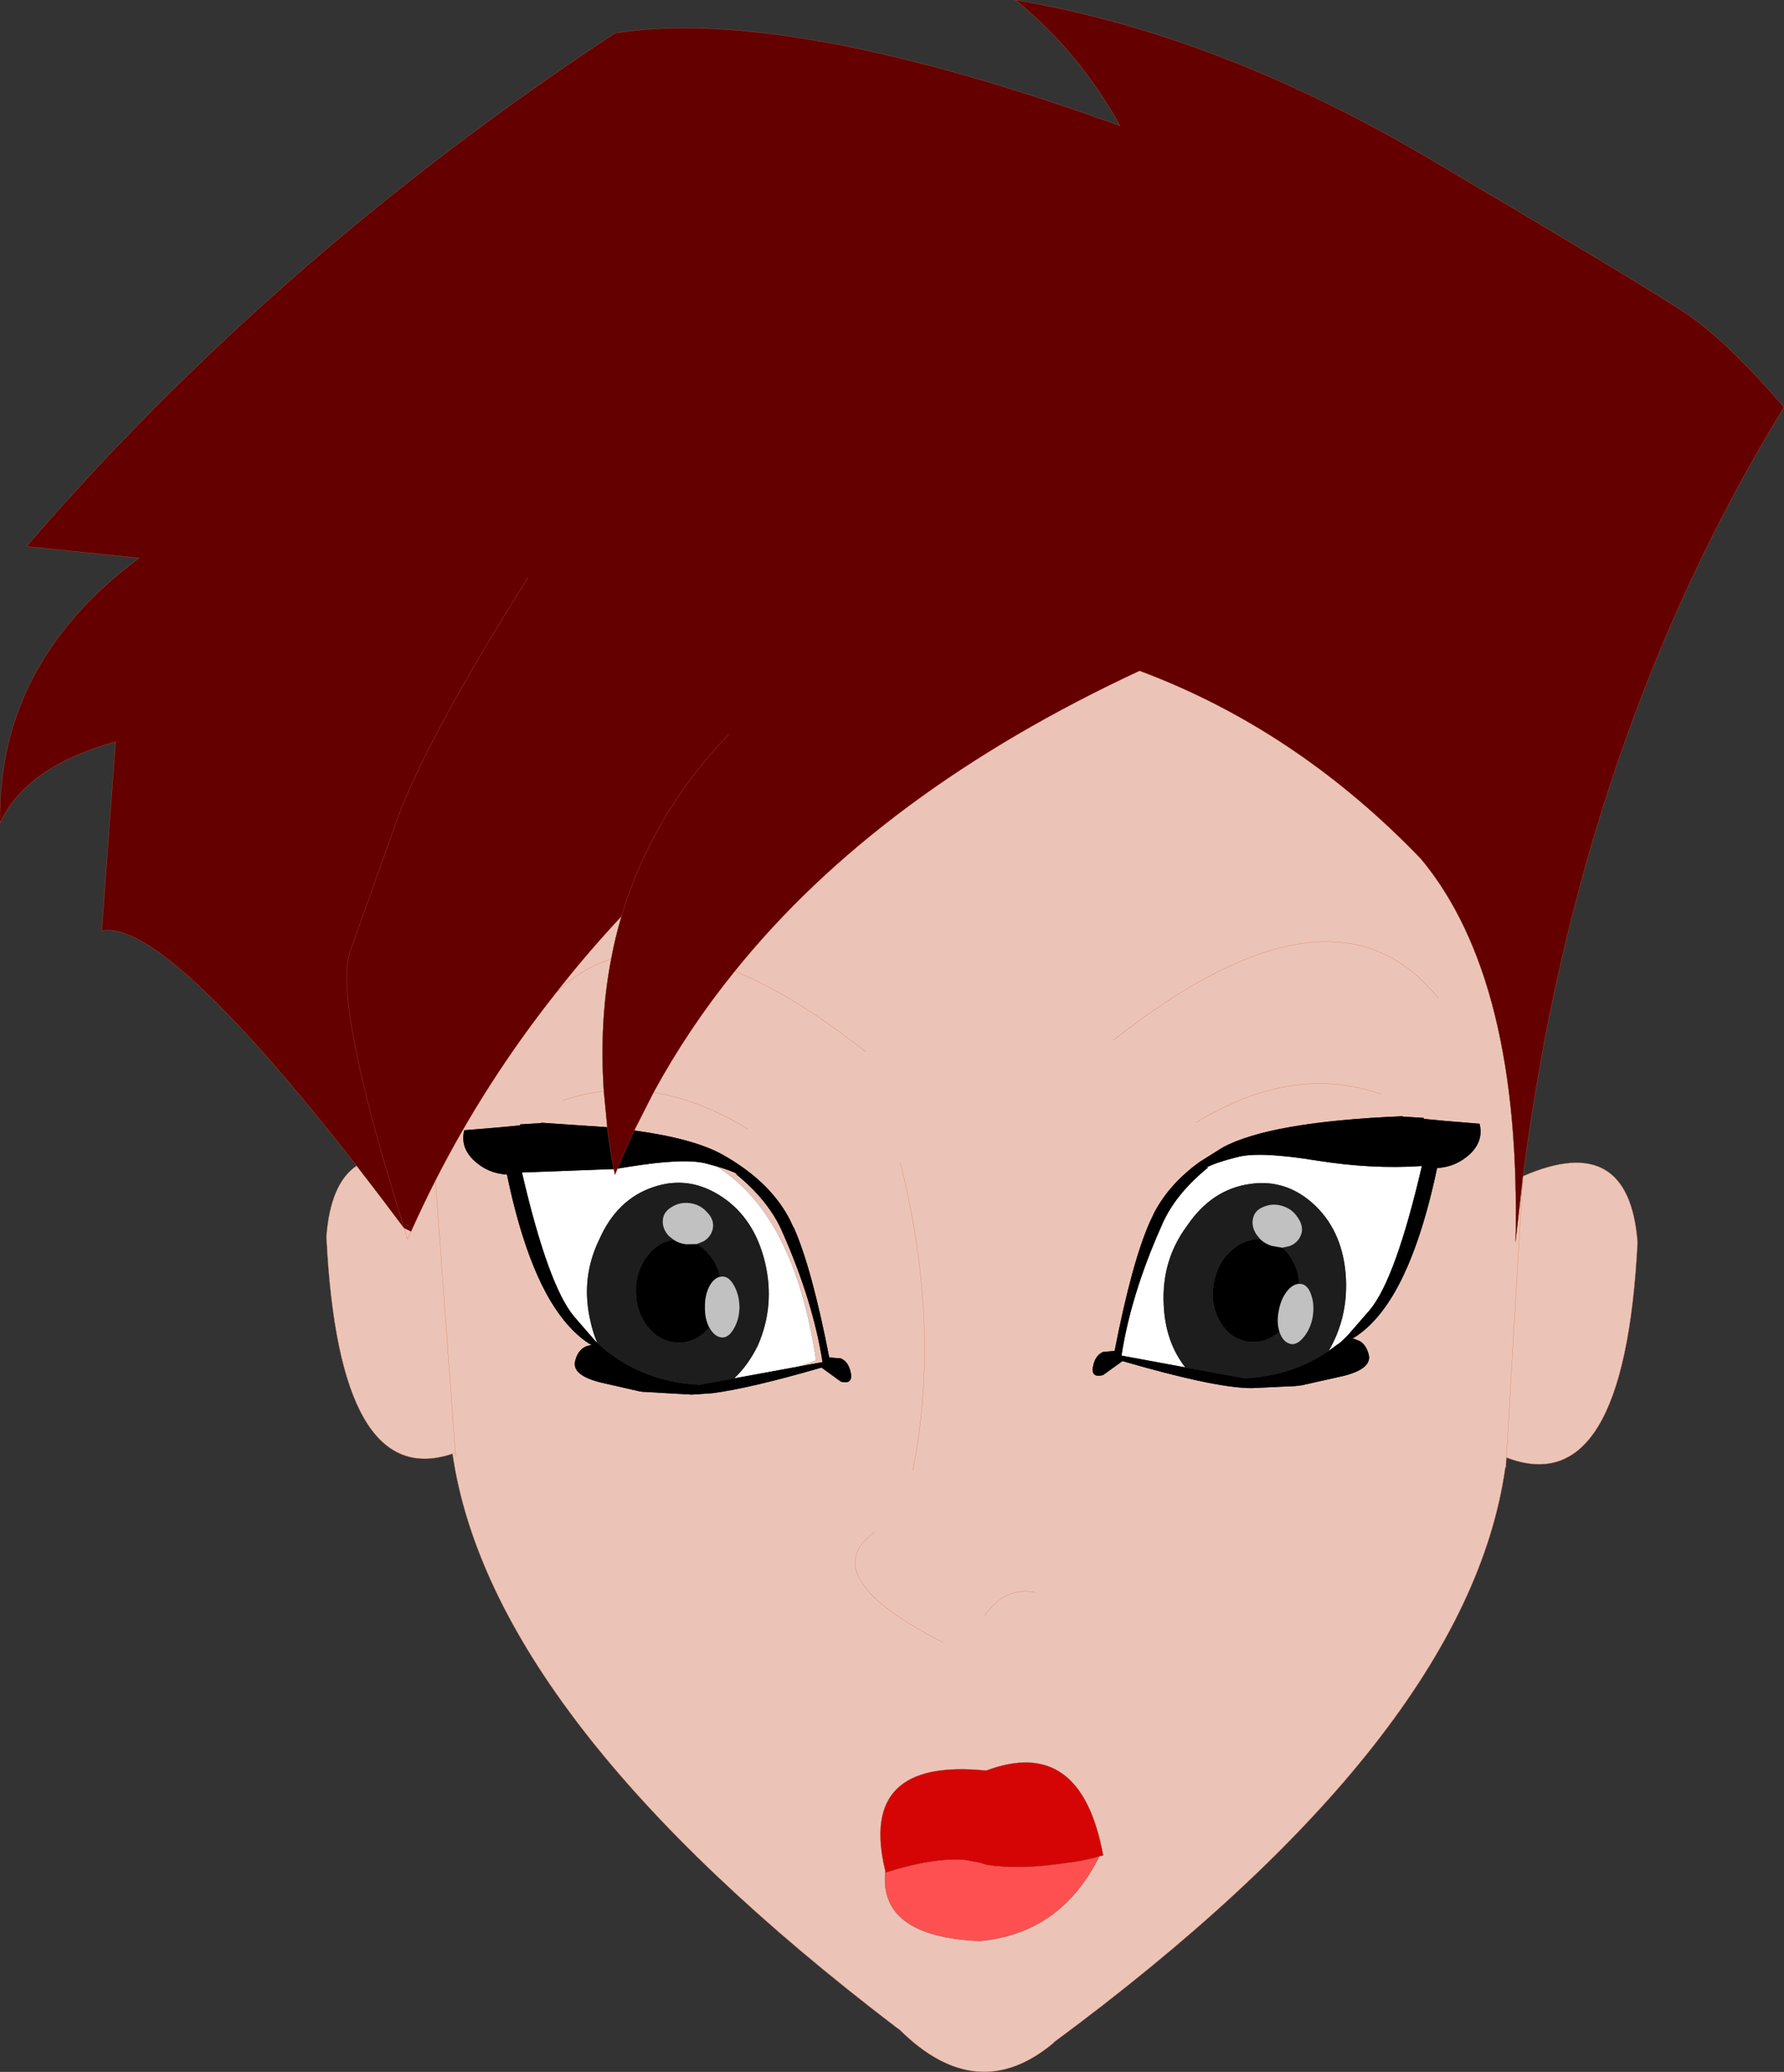 <?xml version="1.0" encoding="UTF-8" standalone="no"?>
<svg xmlns:xlink="http://www.w3.org/1999/xlink" height="509.8px" width="439.2px" xmlns="http://www.w3.org/2000/svg">
  <rect width="100%" height="100%" fill="#333333" stroke="none"/>
  <g transform="matrix(1.0, 0.0, 0.0, 1.0, 265.1, 264.15)">
    <path d="M-47.15 196.25 L-47.1 196.6 Q-35.15 192.85 -27.6 193.5 L-23.7 194.2 -23.6 194.25 -22.25 194.7 Q-14.15 195.95 -3.45 194.35 1.35 193.85 5.25 192.7 L5.55 192.6 Q-3.95 211.7 -24.0 213.45 -48.85 212.35 -47.15 196.25" fill="#fe5051" fill-rule="evenodd" stroke="none"/>
    <path d="M-47.15 196.25 Q-54.0 168.25 -22.3 171.5 1.05 162.75 6.5 192.4 L5.55 192.6 5.25 192.7 Q1.35 193.85 -3.45 194.35 -14.15 195.95 -22.25 194.7 L-23.6 194.25 -23.7 194.2 -27.6 193.5 Q-35.15 192.85 -47.1 196.6 L-47.15 196.25" fill="#d50505" fill-rule="evenodd" stroke="none"/>
    <path d="M-84.2 -25.2 Q-48.65 -69.3 15.45 -99.1 54.05 -84.7 84.7 -52.85 109.5 -23.05 108.0 41.5 L109.8 25.6 109.85 25.25 Q135.9 13.9 138.05 41.5 134.8 105.6 105.8 94.5 L105.75 94.95 105.6 96.9 105.5 96.9 Q96.2 163.15 -5.7 238.4 L-5.65 238.45 Q-24.45 254.25 -43.6 235.3 L-44.5 234.65 Q-144.2 158.7 -153.7 93.55 -181.65 102.95 -184.75 40.15 -183.75 27.0 -177.3 22.7 -171.7 29.9 -165.65 38.0 L-163.9 38.85 -164.05 39.2 -164.75 40.8 -165.65 38.0 -164.75 40.8 -164.05 39.2 -163.9 38.85 Q-161.05 32.5 -157.9 26.3 -145.55 2.05 -128.35 -19.7 -120.75 -29.45 -112.1 -38.7 -113.65 -33.55 -114.65 -28.15 -117.6 -12.8 -116.45 4.35 L-115.6 13.2 -131.9 12.1 -131.9 12.2 -136.9 12.5 -137.05 12.5 -137.05 12.75 -142.3 13.25 -150.8 13.95 Q-151.85 18.15 -148.4 21.4 -145.0 24.6 -140.3 24.85 -134.75 51.6 -124.95 62.25 -122.5 64.95 -119.75 66.65 L-119.75 66.85 -120.0 66.9 -120.6 67.05 Q-122.8 67.85 -123.5 70.7 -124.4 74.15 -117.5 75.95 L-107.65 78.2 -107.0 78.3 -94.8 79.0 -89.7 78.65 Q-80.45 77.45 -62.85 72.35 L-58.1 75.8 Q-54.75 76.65 -55.8 73.0 -56.4 70.85 -58.05 70.1 L-60.95 69.85 Q-65.25 47.85 -69.65 37.95 L-69.8 37.75 -70.75 35.75 Q-74.5 28.65 -81.95 23.3 -84.5 21.45 -87.4 19.85 -94.4 16.0 -108.95 14.0 L-104.2 4.65 Q-95.7 -11.0 -84.2 -25.2 -69.6 -19.25 -52.0 -5.4 -69.6 -19.25 -84.2 -25.2 M9.0 -8.2 Q63.2 -50.85 89.0 -18.5 63.2 -50.85 9.0 -8.2 M68.15 65.05 Q74.3 61.25 79.1 52.3 84.85 41.5 88.7 23.25 93.35 23.0 96.8 19.8 100.2 16.55 99.15 12.35 L90.65 11.65 85.4 11.15 85.4 10.9 85.3 10.9 80.25 10.6 80.25 10.5 Q47.45 11.85 35.8 18.25 L30.3 21.7 Q22.85 27.05 19.1 34.15 L18.15 36.15 18.05 36.35 Q13.6 46.25 9.3 68.25 L6.45 68.5 Q4.75 69.25 4.15 71.4 3.1 75.05 6.45 74.2 L11.25 70.75 Q22.1 73.9 29.75 75.55 38.55 77.45 43.2 77.4 L53.8 76.9 55.4 76.7 65.9 74.35 Q72.75 72.55 71.85 69.1 71.25 66.8 69.7 65.85 L68.35 65.3 68.15 65.25 68.15 65.05 M105.75 94.5 L105.75 94.95 105.75 94.5 109.8 25.6 105.75 94.5 105.8 94.5 105.75 94.5 M31.85 23.15 L31.85 23.2 31.75 23.2 31.85 23.15 M29.45 12.0 Q53.3 -2.5 74.85 5.05 53.3 -2.5 29.45 12.0 M5.55 192.6 L6.5 192.4 Q1.05 162.75 -22.3 171.5 -54.0 168.25 -47.15 196.25 -48.85 212.35 -24.0 213.45 -3.95 211.7 5.55 192.6 M-128.35 -19.7 Q-122.25 -25.8 -114.65 -28.15 -122.25 -25.8 -128.35 -19.7 M-68.55 72.1 L-64.2 70.6 Q-69.45 34.9 -88.65 22.85 -85.3 23.8 -83.5 24.75 L-83.35 24.8 -83.95 24.7 Q-75.7 31.4 -72.4 39.2 -64.95 56.05 -62.6 71.0 L-68.55 72.1 M-40.35 97.65 Q-33.35 61.8 -43.5 21.8 -33.35 61.8 -40.35 97.65 M-81.05 13.6 Q-92.95 6.4 -104.2 4.65 -92.95 6.4 -81.05 13.6 M-152.95 94.35 L-153.0 93.3 -153.7 93.55 -153.0 93.3 -157.9 26.3 -153.0 93.3 -152.95 94.35 M-126.5 6.65 Q-121.55 4.9 -116.45 4.35 -121.55 4.9 -126.5 6.65 M-33.0 139.95 Q-64.8 123.7 -49.75 112.75 -64.8 123.7 -33.0 139.95 M-22.7 133.35 Q-17.65 126.2 -10.4 127.65 -17.65 126.2 -22.7 133.35" fill="#ecc4b7" fill-rule="evenodd" stroke="none"/>
    <path d="M62.0 68.25 Q66.75 60.1 66.25 50.35 65.65 39.35 58.85 32.65 51.7 25.75 42.45 27.2 33.2 28.55 27.15 37.45 20.8 46.0 21.4 57.0 21.8 66.0 26.7 72.3 L11.0 69.4 Q13.3 54.45 20.8 37.6 24.05 29.8 32.35 23.1 L31.85 23.2 31.85 23.15 Q34.2 21.9 39.35 20.6 L39.75 20.5 Q45.2 19.15 59.0 21.4 72.8 23.6 84.95 22.75 78.5 50.5 72.15 58.15 L66.8 64.3 Q64.9 66.3 64.05 66.75 L62.0 68.25 M-114.0 23.5 L-113.7 24.9 -113.1 23.4 -110.65 23.0 Q-96.85 20.75 -91.4 22.1 L-88.65 22.85 Q-69.45 34.9 -64.2 70.6 L-68.55 72.1 -84.35 75.0 Q-80.95 71.8 -78.55 66.95 -74.25 57.15 -76.75 46.55 -79.3 35.8 -87.2 30.45 -95.4 24.9 -104.3 27.95 -113.2 30.95 -117.55 40.8 -122.25 50.4 -119.7 61.1 -119.1 63.85 -118.05 66.3 L-118.45 65.9 -123.8 59.75 Q-130.15 52.1 -136.6 24.35 L-114.0 23.5" fill="#ffffff" fill-rule="evenodd" stroke="none"/>
    <path d="M109.8 25.6 L108.0 41.5 Q109.5 -23.05 84.7 -52.85 54.05 -84.7 15.45 -99.1 -48.65 -69.3 -84.2 -25.2 -95.7 -11.0 -104.2 4.65 L-108.95 14.0 -113.1 23.4 -113.7 24.9 -114.0 23.5 Q-115.0 18.3 -115.6 13.2 L-116.45 4.35 Q-117.6 -12.8 -114.65 -28.15 -113.65 -33.55 -112.1 -38.7 -120.75 -29.45 -128.35 -19.7 -145.55 2.05 -157.9 26.3 -161.05 32.5 -163.9 38.85 L-165.65 38.0 Q-171.7 29.9 -177.3 22.7 -224.8 -38.1 -240.05 -35.15 L-236.65 -81.65 Q-258.7 -75.55 -265.1 -61.65 -265.75 -101.0 -230.85 -126.85 L-258.6 -129.7 Q-197.05 -201.05 -113.7 -256.0 -71.15 -262.7 10.65 -233.2 0.45 -251.55 -15.1 -264.15 35.1 -255.65 87.15 -224.9 139.2 -194.15 149.35 -187.45 159.55 -180.85 174.1 -163.95 123.6 -81.7 109.85 25.25 L109.8 25.6 M-135.1 -122.1 Q-160.3 -81.95 -167.4 -62.35 L-178.9 -30.05 Q-182.45 -19.75 -170.85 20.65 L-165.65 38.0 -170.85 20.65 Q-182.45 -19.75 -178.9 -30.05 L-167.4 -62.35 Q-160.3 -81.95 -135.1 -122.1 M-85.6 -83.55 Q-104.7 -63.65 -112.1 -38.7 -104.7 -63.65 -85.6 -83.55" fill="#640000" fill-rule="evenodd" stroke="none"/>
    <path d="M80.25 10.6 L85.3 10.9 85.4 10.9 85.4 11.15 90.65 11.65 99.15 12.35 Q100.2 16.55 96.8 19.8 93.35 23.0 88.7 23.25 84.85 41.5 79.1 52.3 74.3 61.25 68.15 65.05 L67.9 65.2 68.15 65.25 68.35 65.3 69.7 65.85 Q71.25 66.8 71.85 69.1 72.75 72.55 65.9 74.35 L55.4 76.7 53.8 76.9 43.2 77.4 Q38.55 77.45 29.75 75.55 22.1 73.9 11.25 70.75 L6.45 74.2 Q3.1 75.05 4.15 71.4 4.75 69.25 6.45 68.5 L9.3 68.25 Q13.6 46.25 18.05 36.35 L18.15 36.15 19.1 34.15 Q22.85 27.05 30.3 21.7 L35.8 18.25 Q47.45 11.85 80.25 10.5 L80.25 10.6 M45.2 40.8 Q46.35 41.9 48.0 42.4 L50.55 42.85 Q52.0 44.0 53.05 45.9 54.6 48.65 54.75 51.75 53.2 51.8 51.8 53.5 50.2 55.5 49.7 58.5 49.15 61.25 49.9 63.55 L49.85 63.55 Q46.15 66.65 41.85 65.9 37.55 65.1 35.2 60.9 32.8 56.7 33.75 51.55 34.65 46.35 38.4 43.25 41.55 40.6 45.2 40.8 M26.7 72.3 L41.4 75.0 42.2 74.9 Q53.0 74.3 62.0 68.25 L64.05 66.75 Q64.9 66.3 66.8 64.3 L72.15 58.15 Q78.5 50.5 84.95 22.75 72.8 23.6 59.0 21.4 45.2 19.15 39.75 20.5 L39.35 20.6 Q34.2 21.9 31.85 23.15 L31.75 23.2 31.85 23.2 32.35 23.1 Q24.05 29.8 20.8 37.6 13.3 54.45 11.0 69.4 L26.7 72.3 M-115.6 13.2 Q-115.0 18.3 -114.0 23.5 L-136.6 24.35 Q-130.15 52.1 -123.8 59.75 L-118.45 65.9 -118.05 66.3 -115.7 68.35 Q-105.9 75.8 -93.85 76.5 L-93.0 76.6 -84.35 75.0 -68.55 72.1 -62.6 71.0 Q-64.95 56.05 -72.4 39.2 -75.7 31.4 -83.95 24.7 L-83.35 24.8 -83.5 24.75 Q-85.3 23.8 -88.65 22.85 L-91.4 22.1 Q-96.85 20.75 -110.65 23.0 L-113.1 23.4 -108.95 14.0 Q-94.4 16.0 -87.4 19.85 -84.5 21.45 -81.95 23.3 -74.5 28.65 -70.75 35.75 L-69.8 37.75 -69.65 37.95 Q-65.25 47.85 -60.95 69.85 L-58.05 70.1 Q-56.4 70.85 -55.8 73.0 -54.75 76.65 -58.1 75.8 L-62.85 72.35 Q-80.45 77.45 -89.7 78.65 L-94.8 79.0 -107.0 78.3 -107.65 78.2 -117.5 75.95 Q-124.4 74.15 -123.5 70.7 -122.8 67.85 -120.6 67.05 L-120.0 66.9 -119.75 66.85 -119.5 66.8 -119.75 66.65 Q-122.5 64.95 -124.95 62.25 -134.75 51.6 -140.3 24.85 -145.0 24.6 -148.4 21.4 -151.85 18.15 -150.8 13.95 L-142.3 13.25 -137.05 12.75 -137.05 12.5 -136.9 12.5 -131.9 12.2 -131.9 12.1 -115.6 13.2 M-99.25 40.9 Q-97.95 41.8 -96.2 42.0 L-93.55 41.95 Q-91.9 42.85 -90.5 44.55 -88.5 46.95 -87.8 50.0 -89.35 50.35 -90.4 52.25 -91.6 54.5 -91.55 57.5 -91.6 60.3 -90.5 62.45 L-90.5 62.5 Q-93.6 66.2 -98.0 66.2 -102.35 66.2 -105.45 62.5 -108.55 58.75 -108.55 53.5 -108.55 48.25 -105.45 44.55 -102.85 41.35 -99.25 40.9" fill="#000000" fill-rule="evenodd" stroke="none"/>
    <path d="M50.55 42.85 L52.4 42.45 Q54.65 41.55 55.3 39.35 55.8 37.45 54.4 35.45 53.1 33.4 50.8 32.65 48.4 31.85 46.25 32.7 44.0 33.45 43.45 35.35 42.85 37.55 44.25 39.65 L45.2 40.8 Q41.55 40.6 38.4 43.25 34.65 46.35 33.75 51.55 32.8 56.7 35.2 60.9 37.55 65.1 41.85 65.9 46.15 66.65 49.85 63.55 L49.9 63.55 49.95 63.7 Q50.8 66.15 52.7 66.55 54.3 66.8 55.9 64.8 57.5 62.85 58.05 60.0 58.55 57.0 57.75 54.6 56.95 52.1 55.35 51.8 L54.75 51.75 Q54.6 48.65 53.05 45.9 52.0 44.0 50.55 42.85 M26.7 72.3 Q21.8 66.0 21.4 57.0 20.8 46.0 27.15 37.45 33.2 28.55 42.45 27.2 51.7 25.75 58.85 32.65 65.65 39.35 66.25 50.35 66.75 60.1 62.0 68.25 53.0 74.3 42.2 74.9 L41.4 75.0 26.7 72.3 M-118.05 66.3 Q-119.1 63.85 -119.7 61.1 -122.25 50.4 -117.55 40.8 -113.2 30.95 -104.3 27.95 -95.4 24.9 -87.2 30.45 -79.3 35.8 -76.75 46.55 -74.25 57.15 -78.55 66.95 -80.95 71.8 -84.35 75.0 L-93.0 76.6 -93.85 76.5 Q-105.9 75.8 -115.7 68.35 L-118.05 66.3 M-93.55 41.95 L-91.85 41.25 Q-89.8 40.0 -89.55 37.7 -89.4 35.75 -91.1 34.05 -92.75 32.25 -95.15 31.9 -97.65 31.55 -99.65 32.8 -101.7 33.95 -101.9 35.9 -102.15 38.15 -100.4 40.0 L-99.25 40.9 Q-102.85 41.35 -105.45 44.55 -108.55 48.25 -108.55 53.5 -108.55 58.75 -105.45 62.5 -102.35 66.2 -98.0 66.2 -93.6 66.2 -90.5 62.5 L-90.5 62.45 -90.4 62.6 Q-89.1 64.9 -87.2 64.95 -85.6 64.9 -84.35 62.6 -83.1 60.4 -83.05 57.5 -83.1 54.5 -84.35 52.25 -85.6 49.95 -87.2 49.95 L-87.8 50.0 Q-88.5 46.95 -90.5 44.55 -91.9 42.85 -93.55 41.95" fill="#1d1d1d" fill-rule="evenodd" stroke="none"/>
    <path d="M45.2 40.8 L44.25 39.65 Q42.85 37.55 43.45 35.35 44.0 33.45 46.25 32.7 48.4 31.85 50.8 32.65 53.1 33.4 54.4 35.45 55.8 37.45 55.3 39.35 54.65 41.55 52.4 42.45 L50.55 42.85 48.0 42.4 Q46.35 41.9 45.2 40.8 M54.75 51.75 L55.35 51.8 Q56.95 52.1 57.75 54.6 58.55 57.0 58.05 60.0 57.5 62.85 55.9 64.8 54.3 66.8 52.7 66.55 50.8 66.15 49.95 63.7 L49.9 63.55 Q49.15 61.25 49.7 58.5 50.2 55.5 51.8 53.5 53.2 51.8 54.75 51.75 M-99.25 40.9 L-100.4 40.0 Q-102.15 38.15 -101.9 35.9 -101.7 33.95 -99.65 32.8 -97.65 31.55 -95.15 31.9 -92.75 32.25 -91.1 34.05 -89.4 35.75 -89.55 37.7 -89.8 40.0 -91.85 41.25 L-93.55 41.95 -96.2 42.0 Q-97.95 41.8 -99.25 40.9 M-87.8 50.0 L-87.2 49.95 Q-85.6 49.95 -84.35 52.25 -83.1 54.5 -83.05 57.5 -83.1 60.4 -84.35 62.6 -85.6 64.9 -87.2 64.95 -89.1 64.9 -90.4 62.6 L-90.5 62.45 Q-91.6 60.3 -91.55 57.5 -91.6 54.5 -90.4 52.25 -89.35 50.35 -87.8 50.0" fill="#c1c1c1" fill-rule="evenodd" stroke="none"/>
    <path d="M68.15 65.05 L68.15 65.25 67.9 65.2 68.15 65.05 M-119.75 66.65 L-119.5 66.8 -119.75 66.85 -119.75 66.65" fill="#ffddd9" fill-rule="evenodd" stroke="none"/>
    <path d="M109.8 25.6 L108.0 41.5 Q109.5 -23.05 84.7 -52.85 54.05 -84.7 15.45 -99.1 -48.65 -69.3 -84.2 -25.2 -69.6 -19.25 -52.0 -5.4 M89.0 -18.5 Q63.2 -50.85 9.0 -8.2 M-177.3 22.7 Q-224.8 -38.1 -240.05 -35.15 L-236.65 -81.65 Q-258.7 -75.55 -265.1 -61.65 -265.75 -101.0 -230.85 -126.85 L-258.6 -129.7 Q-197.05 -201.05 -113.7 -256.0 -71.15 -262.7 10.65 -233.2 0.45 -251.55 -15.1 -264.15 35.1 -255.65 87.15 -224.9 139.2 -194.15 149.35 -187.45 159.55 -180.85 174.1 -163.95 123.6 -81.7 109.85 25.25 135.9 13.9 138.05 41.5 134.8 105.6 105.8 94.5 L105.75 94.95 105.6 96.9 M105.5 96.9 Q96.2 163.15 -5.7 238.4 M-5.65 238.45 Q-24.45 254.25 -43.6 235.3 L-44.5 234.65 Q-144.2 158.7 -153.7 93.55 -181.65 102.95 -184.75 40.15 -183.75 27.0 -177.3 22.7 -171.7 29.9 -165.65 38.0 L-170.85 20.65 Q-182.45 -19.75 -178.9 -30.05 L-167.4 -62.35 Q-160.3 -81.95 -135.1 -122.1 M80.25 10.5 L80.25 10.6 M109.85 25.25 L109.8 25.6 105.75 94.5 105.8 94.5 M105.75 94.95 L105.75 94.5 M74.85 5.05 Q53.3 -2.5 29.45 12.0 M5.55 192.6 L6.5 192.4 Q1.05 162.75 -22.3 171.5 -54.0 168.25 -47.15 196.25 L-47.1 196.6 Q-35.15 192.85 -27.6 193.5 L-23.7 194.2 -23.6 194.25 -22.25 194.7 Q-14.15 195.95 -3.45 194.35 1.35 193.85 5.25 192.7 L5.55 192.6 Q-3.95 211.7 -24.0 213.45 -48.85 212.35 -47.15 196.25 M-112.1 -38.7 Q-113.65 -33.55 -114.65 -28.15 -117.6 -12.8 -116.45 4.35 L-115.6 13.2 Q-115.0 18.3 -114.0 23.5 L-113.7 24.9 -113.1 23.4 -108.95 14.0 -104.2 4.65 Q-95.7 -11.0 -84.2 -25.2 M-163.9 38.85 Q-161.05 32.5 -157.9 26.3 -145.55 2.05 -128.35 -19.7 -120.75 -29.45 -112.1 -38.7 -104.7 -63.65 -85.6 -83.55 M-114.65 -28.15 Q-122.25 -25.8 -128.35 -19.7 M-43.5 21.8 Q-33.35 61.8 -40.35 97.65 M-104.2 4.65 Q-92.95 6.4 -81.05 13.6 M-131.9 12.1 L-131.9 12.2 M-153.7 93.55 L-153.0 93.3 -157.9 26.3 M-153.0 93.3 L-152.95 94.35 M-116.45 4.35 Q-121.55 4.9 -126.5 6.65 M-10.4 127.65 Q-17.65 126.2 -22.7 133.35 M-49.75 112.75 Q-64.8 123.7 -33.0 139.95 M-165.65 38.0 L-164.75 40.8 -164.05 39.2 -163.9 38.85" fill="none" stroke="#cc613e" stroke-linecap="round" stroke-linejoin="round" stroke-width="0.05"/>
  </g>
</svg>

